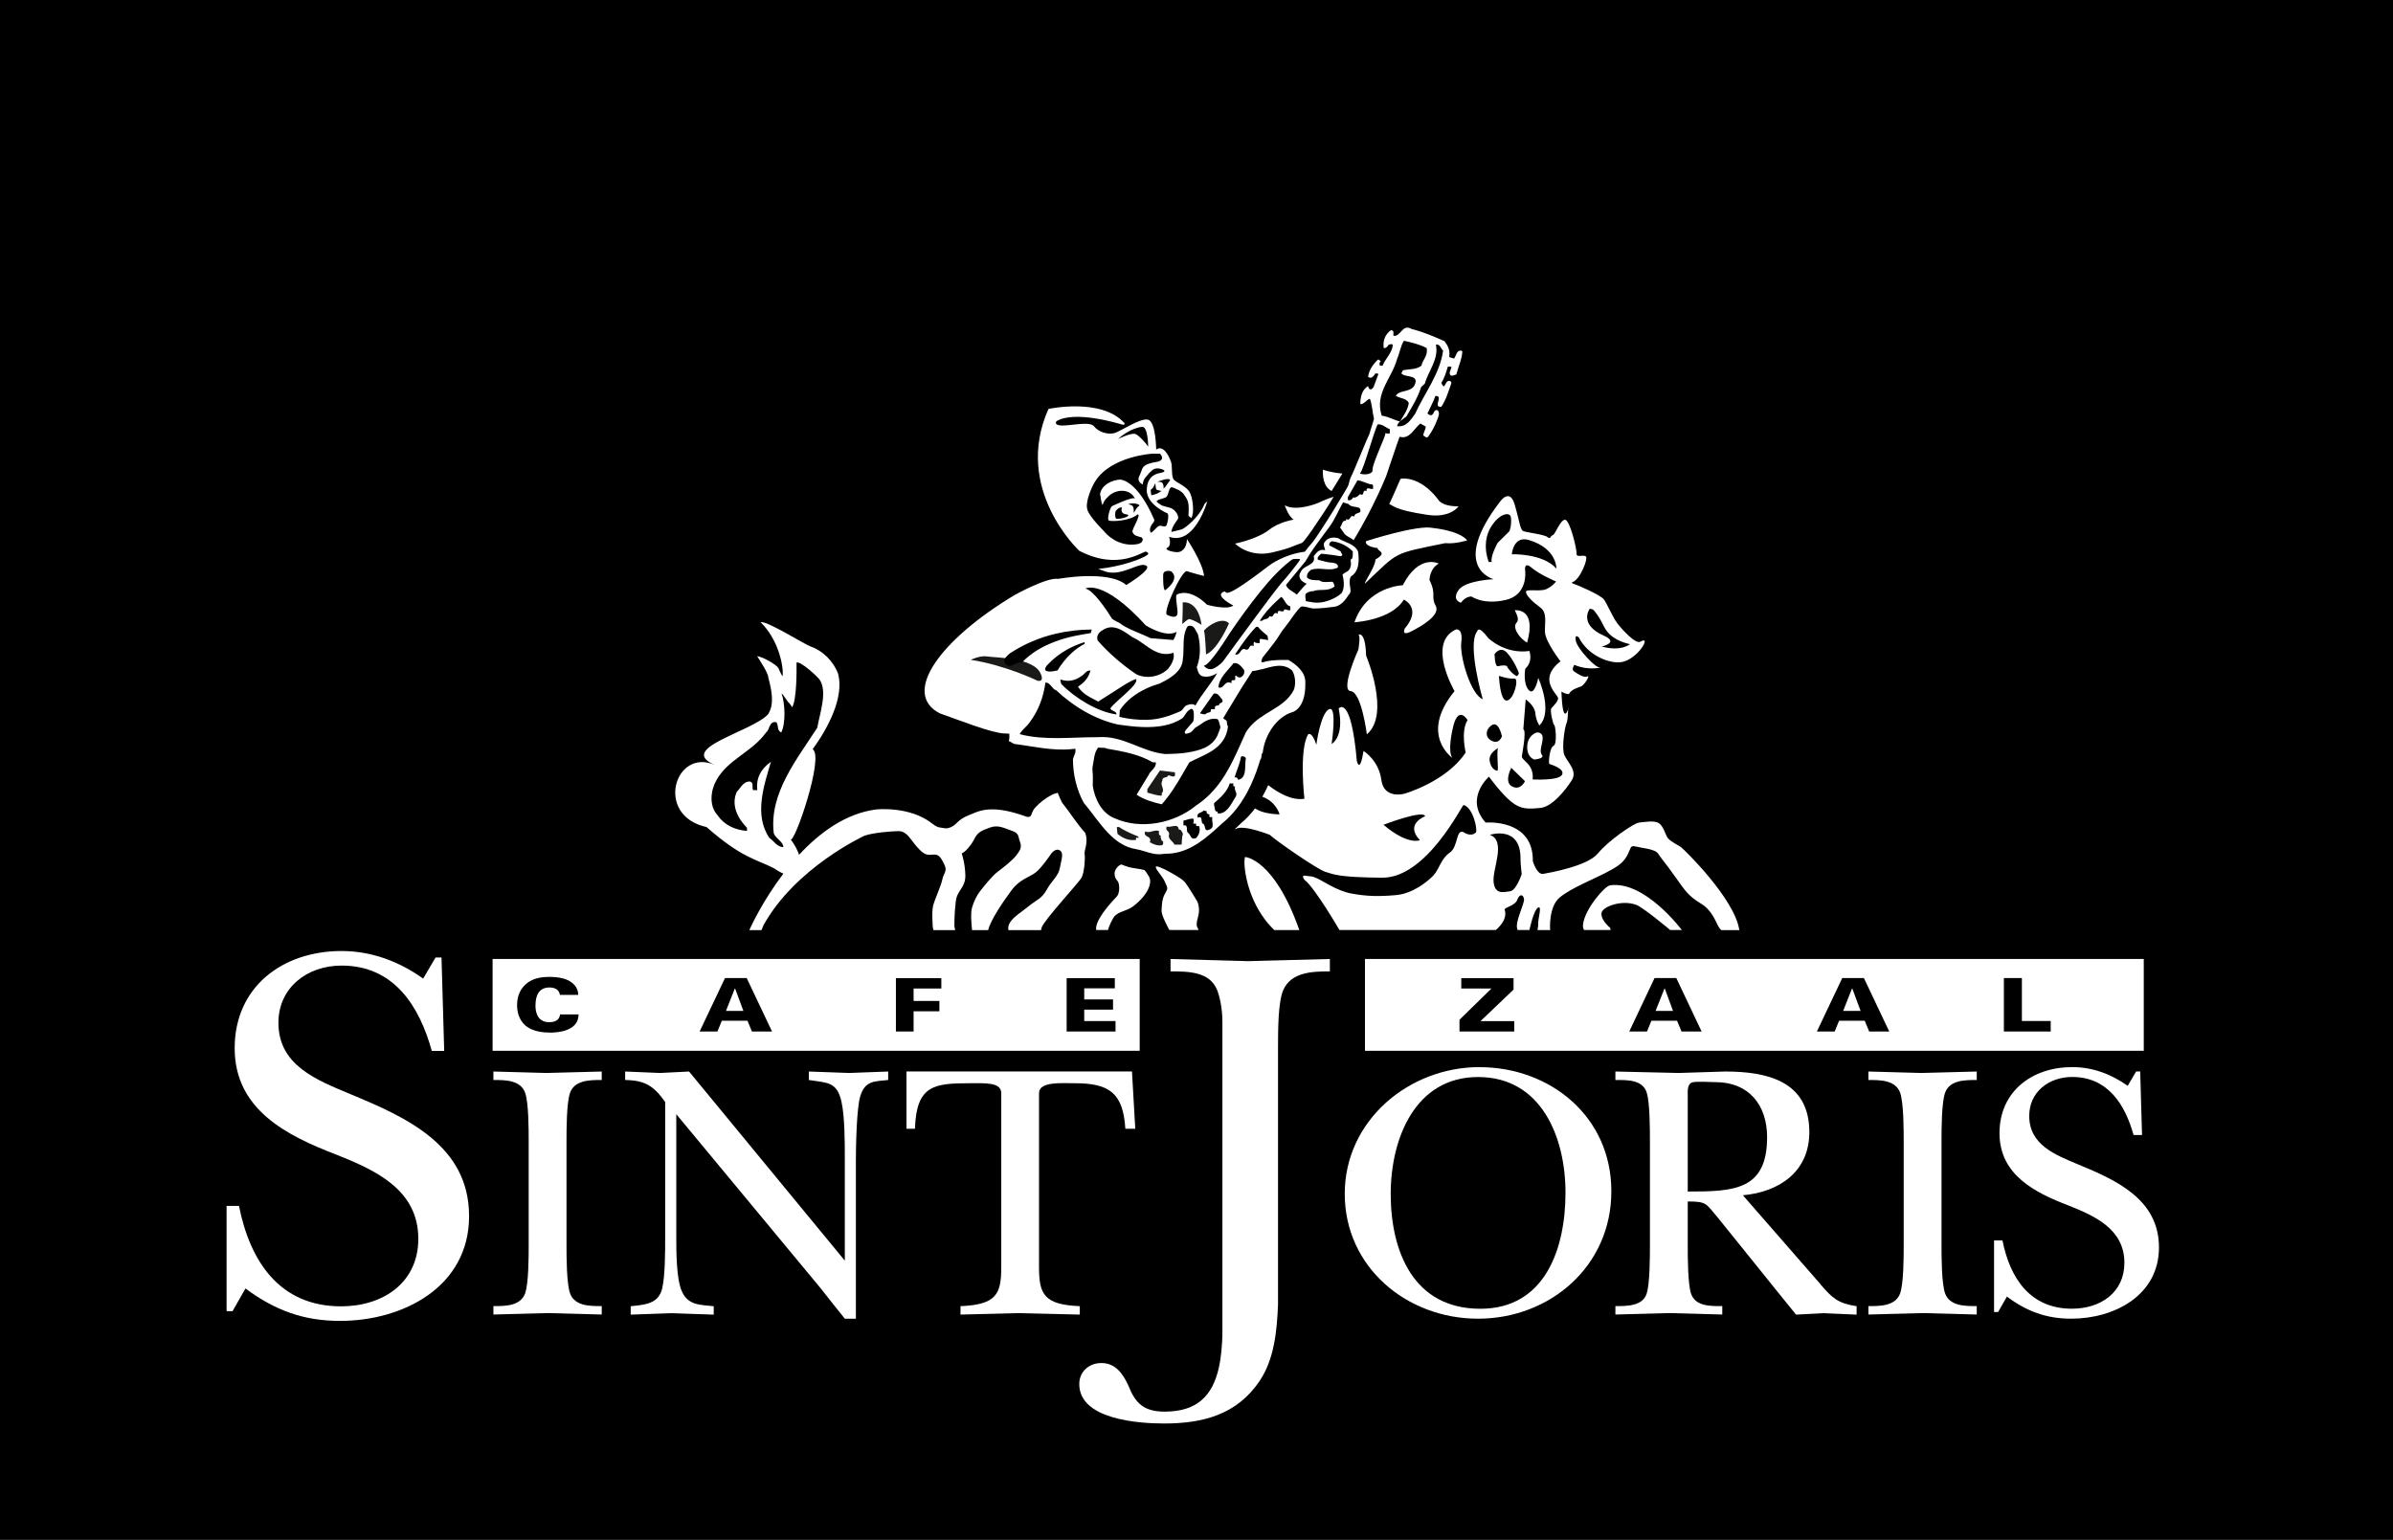 <?xml version="1.0" encoding="UTF-8"?>
<svg id="Laag_2" data-name="Laag 2" xmlns="http://www.w3.org/2000/svg" viewBox="0 0 443.58 285.47">
  <defs>
    <style>
      .cls-1 {
        fill: none;
      }

      .cls-2 {
        fill: #1a1a18;
      }

      .cls-3 {
        fill: #fff;
      }
    </style>
  </defs>
  <g id="Background">
    <rect width="443.58" height="285.47"/>
  </g>
  <g id="Logo">
    <g>
      <path class="cls-1" d="M222.13,151.53s-.03-.03-.05-.05c0,0-.03,0-.07-.02,0,.03.02.06.03.1.03-.01.06-.02.09-.03Z"/>
      <polygon class="cls-1" points="380.13 189.27 374.79 189.27 374.79 181.31 371.44 181.31 371.44 191.22 380.13 191.22 380.13 189.27"/>
      <path class="cls-1" d="M306.12,189.23h4.76l.83,1.99h3.72l-4.69-9.91h-4.02l-4.69,9.91h3.29l.81-1.99ZM308.54,183.25h.05l1.53,4.16h-3.23l1.64-4.16Z"/>
      <path class="cls-1" d="M340.88,189.23h4.76l.82,1.99h3.72l-4.7-9.91h-4.02l-4.7,9.91h3.3l.81-1.99ZM343.3,183.25h.05l1.53,4.16h-3.23l1.65-4.16Z"/>
      <path class="cls-1" d="M210.6,80.51c.74.45,1.82,1.63,2.23,2.29,0,0,0-3.78-1.14-3.67-1.14.11-3.03.93-4.44,2.25,0,0,2.62-1.32,3.35-.87Z"/>
      <polygon class="cls-1" points="200.98 187.18 206.32 187.18 206.32 185.29 200.98 185.29 200.98 183.23 206.65 183.23 206.65 181.34 197.72 181.34 197.72 191.22 206.78 191.22 206.78 189.3 200.98 189.3 200.98 187.18"/>
      <polygon class="cls-1" points="280.69 189.3 274.43 189.3 280.56 183.45 280.56 181.34 270.88 181.34 270.88 183.25 276.48 183.25 270.54 189.04 270.54 191.22 280.69 191.22 280.69 189.3"/>
      <path class="cls-1" d="M134.39,181.31l-4.7,9.91h3.3l.81-1.99h4.76l.82,1.99h3.72l-4.7-9.91h-4.02ZM134.57,187.4l1.65-4.16h.05l1.53,4.16h-3.23Z"/>
      <polygon class="cls-1" points="166.07 191.22 169.35 191.22 169.35 187.46 174.13 187.46 174.13 185.55 169.35 185.55 169.35 183.25 174.49 183.25 174.49 181.34 166.07 181.34 166.07 191.22"/>
      <path class="cls-1" d="M101.83,189.49c-2.55,0-2.57-2.5-2.57-3.1,0-1.81.61-3.34,2.6-3.34.94,0,1.78.37,1.93,1.37h3.39c-.02-.37-.03-1.27-.99-2.12-.94-.82-2.41-1.21-4.33-1.21-1.73,0-3.29.3-4.51,1.46-1.12,1.06-1.5,2.42-1.5,3.78,0,1.03.23,2.61,1.53,3.76,1.32,1.15,3.36,1.32,4.51,1.32,1.55,0,5.34-.26,5.35-3.37h-3.43c-.06.39-.25,1.44-1.99,1.44Z"/>
      <path class="cls-1" d="M327.56,210.82c0-5.99-3.41-10.21-9.53-10.21-.82,0-3.81-.2-4.43.07-.89.41-.75,1.7-.75,2.45v17.77c8.51,0,14.71-.2,14.71-10.07Z"/>
      <path class="cls-1" d="M273.99,199.66c-11.78,0-16.2,11.57-16.2,21.65,0,10.69,4.22,21.31,16.61,21.31s15.79-11.37,15.79-21.52-4.22-21.44-16.2-21.44Z"/>
      <path class="cls-3" d="M280.92,116.56c.43,1.57,2.15,2.58,2.15,2.58,1.86-6.58-2.29-6.01-2.29-6.01,1.43,2.72-.28,1.86.14,3.43Z"/>
      <path class="cls-3" d="M64.93,202.82c-6.21-2.6-13.32-5.3-13.32-13.21,0-6.51,5.31-10.61,11.71-10.61,9.71,0,14.42,7.51,16.72,15.82h2.3l-.5-17.32h-1.1l-2.3,3.91c-4.5-3.2-9.61-5.11-15.12-5.11-10.91,0-19.82,6.61-19.82,18.02s9.71,16.22,18.82,19.72c7.31,2.9,15.22,6.51,15.22,15.62,0,8.11-6.51,12.51-14.32,12.51-11.51,0-16.92-8.51-18.92-18.62h-2.3v19.52h1.1l2.4-4.21c5.41,4.01,10.71,6.01,17.52,6.01,11.71,0,23.93-6.31,23.93-19.42s-11.61-18.32-22.03-22.63Z"/>
      <path class="cls-3" d="M91.46,198.64v1.57c2.18,0,4.97,0,5.86,2.31.68,1.84.68,6.88.68,9.05v19.2c0,2.18,0,7.21-.68,9.05-.89,2.31-3.68,2.31-5.86,2.31v1.56c3.4-.07,6.88-.2,10.28-.27,3.27.07,6.61.2,9.8.27v-1.56c-2.18,0-4.97,0-5.85-2.31-.68-1.84-.68-6.88-.68-9.05v-19.2c0-2.18,0-7.22.68-9.05.89-2.31,3.68-2.31,5.85-2.31v-1.57c-3.4.07-6.81.2-10.28.27-3.27-.07-6.54-.2-9.81-.27Z"/>
      <path class="cls-3" d="M149.93,198.64v1.57c3.4.54,5.24.27,6.06,4.08.61,2.79.61,7.56.61,10.48v18.93l-28.87-35.06c-1.77.07-3.61.2-5.38.27-2.18-.07-4.29-.2-6.47-.27v1.57c3.68.07,5.31,1.09,7.42,4.08v25.12c0,2.66,0,6.94-.54,9.4-.68,2.93-3.2,3.06-5.85,3.34v1.56c2.52-.07,5.04-.2,7.56-.27,2.59.07,5.24.2,7.83.27v-1.56c-2.52-.27-4.77-.14-5.92-2.79-1.02-2.31-1.02-7.42-1.02-9.94v-22.87l26.76,32.27c1.5,1.91,3,3.81,4.49,5.65h2.04v-29.35c0-2.72.14-9.73.82-11.91.89-2.93,2.65-2.72,5.17-3v-1.57c-2.52.07-4.83.2-7.22.27-2.52-.07-4.97-.2-7.49-.27Z"/>
      <path class="cls-3" d="M200.16,242.14c-6.6-.27-7.56-2.18-7.56-7.22v-32.27c0-2.18,4.08-1.84,6.6-1.84,6.4,0,8.99,1.77,9.4,8.44h1.84l-.61-10.62h-41.8v10.62h1.57c.27-8.1,3.54-8.44,10.28-8.44,2.72,0,5.72-.21,5.72,1.84v32.27c0,5.04-.95,6.94-7.56,7.22v1.56c3.68-.07,7.22-.2,10.82-.27,3.75.07,7.56.2,11.3.27v-1.56Z"/>
      <path class="cls-3" d="M274.26,197.82c-13.14,0-24.99,9.94-24.99,23.49s11.44,23.15,24.71,23.15,24.71-9.67,24.71-23.62-11.44-23.01-24.44-23.01ZM274.4,242.62c-12.39,0-16.61-10.62-16.61-21.31,0-10.08,4.43-21.65,16.2-21.65s16.2,11.23,16.2,21.44-3.68,21.52-15.79,21.52Z"/>
      <path class="cls-3" d="M337.5,238.12l-14.43-16.54c6.74-.61,12.32-4.36,12.32-11.71,0-9.46-7.83-11.23-15.59-11.23-2.86.07-5.78.2-8.65.27-3.88-.07-7.83-.2-11.71-.27v1.57c2.18,0,5.04-.07,5.79,2.31.61,1.84.61,6.88.61,9.05v19.2c0,2.18,0,7.21-.61,9.05-.75,2.31-3.61,2.31-5.79,2.31v1.56c3.41-.07,6.81-.2,10.21-.27,3.27.07,6.47.2,9.6.27v-1.56c-2.18,0-4.97.07-5.79-2.31-.61-1.84-.61-6.88-.61-9.05v-8.04c3.61,0,3.34.41,5.58,3l11.3,14.03,3.2,3.95c1.7-.07,3.4-.2,5.1-.27,2.04.07,4.08.2,6.12.27v-1.56c-3.47-.54-4.49-1.5-6.67-4.02ZM312.85,220.9v-17.77c0-.75-.14-2.04.75-2.45.61-.27,3.61-.07,4.43-.07,6.12,0,9.53,4.22,9.53,10.21,0,9.87-6.2,10.07-14.71,10.07Z"/>
      <path class="cls-3" d="M346.34,198.64v1.57c2.18,0,4.97,0,5.86,2.31.68,1.84.68,6.88.68,9.05v19.2c0,2.18,0,7.21-.68,9.05-.89,2.31-3.68,2.31-5.86,2.31v1.56c3.4-.07,6.88-.2,10.28-.27,3.27.07,6.6.2,9.8.27v-1.56c-2.18,0-4.97,0-5.85-2.31-.68-1.84-.68-6.88-.68-9.05v-19.2c0-2.18,0-7.22.68-9.05.89-2.31,3.68-2.31,5.85-2.31v-1.57c-3.4.07-6.81.2-10.28.27-3.27-.07-6.54-.2-9.8-.27Z"/>
      <path class="cls-3" d="M385.21,215.86c-4.22-1.77-9.06-3.61-9.06-8.99,0-4.43,3.61-7.22,7.97-7.22,6.6,0,9.8,5.11,11.37,10.76h1.57l-.34-11.78h-.75l-1.57,2.66c-3.06-2.18-6.53-3.47-10.28-3.47-7.42,0-13.48,4.49-13.48,12.25s6.6,11.03,12.8,13.41c4.97,1.97,10.35,4.43,10.35,10.62,0,5.52-4.43,8.51-9.73,8.51-7.83,0-11.51-5.79-12.87-12.66h-1.56v13.28h.75l1.63-2.86c3.68,2.72,7.29,4.09,11.92,4.09,7.96,0,16.27-4.29,16.27-13.21s-7.9-12.46-14.98-15.39Z"/>
      <path class="cls-3" d="M216.98,177.78v2.3c3.2,0,7.21,0,8.61,3.4.5,1.2,1,3.5,1,5.91v57.38c0,2.7-.3,5.11-.6,6.51-1.2,5.71-4.31,8.41-10.11,8.41-3.8,0-5.41-1.5-6.71-4.81-1-2.2-2.4-4.2-5.01-4.2-2.3,0-4.1,1.6-4.1,3.9,0,6.61,11.11,7.31,15.72,7.31,7.11,0,13.51-1.6,17.72-7.91,2.7-4,3.2-9.21,3.4-14.12v-47.27c0-3.71,0-8.91,1-11.11,1.5-3.3,5.41-3.4,8.61-3.4v-2.3c-5.1.1-10.11.3-15.12.4-4.81-.1-9.61-.3-14.41-.4Z"/>
      <polygon class="cls-3" points="136.21 183.25 134.57 187.4 137.8 187.4 136.26 183.25 136.21 183.25"/>
      <path class="cls-3" d="M211.26,177.78h-119.95v17.02h119.95v-17.02ZM101.89,191.42c-1.15,0-3.2-.17-4.51-1.32-1.3-1.15-1.53-2.73-1.53-3.76,0-1.36.38-2.72,1.5-3.78,1.22-1.16,2.79-1.46,4.51-1.46,1.93,0,3.4.38,4.33,1.21.96.85.97,1.74.99,2.12h-3.39c-.15-1-.99-1.37-1.93-1.37-1.99,0-2.6,1.52-2.6,3.34,0,.6.02,3.1,2.57,3.1,1.75,0,1.93-1.06,1.99-1.44h3.43c-.02,3.1-3.81,3.37-5.35,3.37ZM139.38,191.22l-.82-1.99h-4.76l-.81,1.99h-3.3l4.7-9.91h4.02l4.7,9.91h-3.72ZM174.49,183.25h-5.14v2.31h4.78v1.91h-4.78v3.76h-3.28v-9.89h8.42v1.91ZM206.78,191.22h-9.06v-9.89h8.93v1.89h-5.67v2.06h5.34v1.89h-5.34v2.12h5.8v1.92Z"/>
      <path class="cls-3" d="M253.02,194.8h144.36v-17.02h-144.36v17.02ZM371.44,181.31h3.35v7.96h5.34v1.95h-8.68v-9.91ZM341.48,181.31h4.02l4.7,9.91h-3.72l-.82-1.99h-4.76l-.81,1.99h-3.3l4.7-9.91ZM306.71,181.31h4.02l4.69,9.91h-3.72l-.83-1.99h-4.76l-.81,1.99h-3.29l4.69-9.91ZM270.54,189.04l5.93-5.79h-5.6v-1.91h9.69v2.11l-6.13,5.85h6.26v1.92h-10.15v-2.18Z"/>
      <polygon class="cls-3" points="343.35 183.25 343.3 183.25 341.66 187.4 344.89 187.4 343.35 183.25"/>
      <polygon class="cls-3" points="308.59 183.25 308.54 183.25 306.89 187.4 310.12 187.4 308.59 183.25"/>
      <path class="cls-3" d="M266.7,104.48s-3.62-1.91-6.67,4.01c0,0-6.67.19-8.96,6.87,0,0,6.87-.38,9.15-4.2,0,0,3.43,1.53.19,5.34,0,0-.76,1.52,1.14.57,1.91-.95,5.53-3.05,4.58-4.77-.96-1.72.19-2.1-1.15-4.77,0,0,0-2.1,1.71-3.05Z"/>
      <path class="cls-3" d="M284.82,135.8s-1.58.44-1.72,2.43c-.14,2.14,1.29,2.57,1.29,2.57,0,0,2-.14,1.43-.86-.57-.71.14-2,.14-3.15s-1.14-1-1.14-1Z"/>
      <path class="cls-3" d="M250.37,128.12c2,.14,3,8.01,3,8.01,4.44-3.72-.14-14.59-.14-14.59-.14-4.72-1.43-3.86-1.43-3.86.45.1,0,2.72,0,2.72,0,0-3.43,7.58-1.43,7.72Z"/>
      <path class="cls-3" d="M252.99,108.21c6.37-6.04,5.03-5.5,14.9-7.52,1.91.19,4.08-.52,4.08-.52-1.54-1.86-6.35-2.29-6.35-2.29-2.81-.67-12.42,2.45-12.42,2.45-.23,1.05,2.17,1.27,2.17,1.27-.13.6,1.99.75-.41,2.12,0,1.27-1.99,4.05-1.97,4.49Z"/>
      <path class="cls-3" d="M237.26,150.98c-2.35-.08-3.77-.54-4.62-1.12-.77,1.03-1.65,1.98-2.66,2.81-.36.35-.73.69-1.09,1.03.1,0,.15-.01.15-.01,1.31-.93,6.35,1.08,6.35,1.08.83.86,8.82,6.44,10.34,6.87,1.51.43,2.2,1,10.47,1.07,8.27.07,14.83-13.55,15.1-13.48,1.8.47,2.63,4.72,2.28,5.08-.94.97-2.35-.07-2.35-.07-1.38-.5-.91,2.75-2.5,3.83-1.59,1.07-1.93,3-2.96,4.15-1.04,1.14-3.85,3.45-7.03,3.72-3.38.29-5.44.21-8.2-.29-2.76-.5-5.31-2.36-6.48-2.86-1.17-.5-.84-.22-1.95-.44-1.1-.21-.29.77-.29.77,1.86,1.36,6.47,9.29,6.47,9.29h28.97s2.31-1.76,1.66-3.76c-.14-.43,1.93-.72,2.34-1.86.41-1.14,1.1-1,1.24-.14.14.86-1.75,4.32-1.24,5.58l.03.18h2.21s.78-3.73,1.61-4.16c.83-.43-.12,2.26.02,3.26,0,0-.08.69-.13.9h2.38l-.05-.18s-.28-4.15,1.79-5.86c2.07-1.72,6.34-3.43,8.27-4.44,1.93-1,3.3-1.72,4.13-3.15.83-1.43.55-2.15,1.65-1.86,1.1.29,3.62.45,4.17,1.31.55.86,1.24,1.57,3.17,4.29,1.93,2.72,2.48,3.58,4.82,5.01,2.34,1.43,2.86,3.98,3.54,4.7l.23.2h3.31c-.85-5.85-10.29-15-10.78-15.36-.48-.36-2-1.07-2.48-1.72-.48-.64-.69-1.93-1.52-2.65-.83-.72-2.82-.29-3.79-.21-.96.07-5.72,3.36-7.65,5.72-1.93,2.36-8.96,3.58-10.13,3.79-1.17.21-1.93-2.36-1.93-2.36.14-7.94-8.75-7.15-8.75-7.15-4-4.5.62-8.51.62-8.51,0,0,2.34,3.22,4.13,4.65,1.79,1.43,3.1,1.36,5.37,1.15,2.28-.21,4.76-3.43,5.86-5.15,1.1-1.72-.83-3.36-1.38-4.65-.55-1.29.07-5.22.41-5.94.34-.71.27-3.72.34-4.93.07-1.22,1.65-1.57,2.34-1.86.69-.29,1.79-2.22,1.17-1.86-.62.36-1.93-.57-2.48-.93-.55-.36.07-1.21.07-1.21,2.76,1.22,5.58.35,4.75.49-.83.14-4.2-3.5-4.48-4.94-.28-1.43.55-.64.55-.64,1.72,3.43,5.79,4.93,7.92,4.58,3.04-.51,5.65-5.08,3.52-3.79-.9.54-3.38-2.22-4.27-3.36-.9-1.15-1.93-3.72-2.55-4.51-.62-.79-4.89-2.65-5.58-2.86-.69-.21,0-.43,0-.43l-.21.14c1.43-.49,2.96-4.43,2.48-4.79-.48-.36-1.79.29-1.72-.5.07-.79-1.24-6.29-2.14-6.29s-1.79,2.72-2.28,2.86c-.48.14-.41.86-.96.36-.55-.5-4-.86-4.55-1.14-.55-.29-.69-2.07-1.58-5.01-.89-2.93-2.62-.5-2.62-.5-9.52,12.35-1.24,14.45-1.24,14.45,0,0-5.31.21-6.55,2.07-1.24,1.86.48,2.29.48,2.29.96-1.29,2-1.14,2-1.14,0,0,2.07,1.57,6.27.64,4.2-.93,3.65-5.36,3.65-5.36,0,0-.34-1.93,1.17-.64,1.51,1.29,4.55,2.57,4.55,2.57,0,0-.69.93-1.86,1.43-1.17.5-3.72-.14-3.72.5s1.24,1.86,2.62,2.86c1.38,1,.83,2.79.9,4.58.07,1.79,2.89,5.44,2.89,5.44,0,0-1.93,1.29-2.07,3.07-.14,1.79,1.38,3.08,1.59,3.65.21.57-.97,1.65-1.24,2-.28.36.35,3.08.55,3.08s.62,3.51-.14,3.86c-.76.36-.96,3.29-.76,3.36.21.07,2.96.86,2.34,2-.62,1.14-5.44.86-5.44.86.3-3.08-2.33-3.48-1.97-4.48-.03.04.89-4.61.24-4.82l.44-5.54s1.64,1.1,1.78,2.54c.14,1.43.76,2.29.76,2.29,2.62-2.57-.21-8.8-.21-8.8,0,0-.69,3.5-1.79,2.22-1.1-1.29-.62-3.93-.62-3.93,1.51-1.36.76-3.29.76-3.29-4.62.64-7.65-2.43-7.65-2.43-1.86-2.5-2.02-1.22-2.02-1.22-1.93,2.43,1.03,12.59,1.03,12.59-2.2-.82-4.32-7.94-3.98-10.58.34-2.64-.97-2.36-.97-2.36-5.51,2.5-.28,11.44-.28,11.44-6.61,8.08-.41,12.37-.41,12.37-.9-1.22,0-5.08,0-5.08.96-5.08,2.82-1.93,2.82-1.93-1.31,2.14-.34,6.01-.34,6.01-3.58,5.44-11.37,7.65-11.37,7.65,0,0-3.79,1.07-4.27-2.57-.48-3.65-3.3-5.36-3.3-5.36-.69,4.36-1.24,1.86-1.24,1.86-1.1-12.52-3.37-9.73-3.37-9.73,1.1,5.36-1.31,6.58-1.31,6.58,0,0,1.1-7.22-.49-6.44-1.58.79-2.34,6.58-2.34,6.58-.83-2.57-1.52-1.93-1.52-1.93-1.72,2.86-.69,11.94-.69,11.94-2.25.38-4.75-1-6.71-2.52-.33.74-.69,1.46-1.09,2.15,2.65.95,3.2,3.3,3.2,3.3ZM281.84,159.11c0,.94.23,2.94.23,2.94,0,0-1.02,3.06-2.15,3.18-1.13.12-2.83.71-3.06-1.76-.23-2.48,2.39-7.54-.68-8.71,0,0,5.67-1.84,5.67,4.36ZM297.32,116.13c1.1,2.29,3.58,3,4.82,3.29,0,0-1.65,1.43-5.24.43,0,0,3.31-.72.41-2-4.79-2.12-2.62-5.01-2.62-5.01l.6.15s.92.85,2.02,3.14ZM280,97.78l-.18.67-2.21,2.19s-1.38,2.48-1.1,3.53h-.55s-1.99-4.6,1.65-8.01c.92-.86,2.11-1.14,2.39-.48.27.67,0,2.1,0,2.1ZM288.5,105.41c-2.48-2.86-8.26-2.66-8.26-2.66,0,0,.25-3.51,3.16-2.64,5.24,1.57,5.1,5.29,5.1,5.29ZM277.59,142.86c-.24.08-1.21-.29-1.46-1.79-.24-1.5,1.6-2.41,1.6-2.41-.4.25.1,4.12-.15,4.2ZM282.68,144.81s-.79,1.81-2.38.99c-1.59-.82-.16-3.46-.16-3.46l2.53,2.47ZM279.33,129.87c-1.31.14-1.47-4.58-1.47-4.58,0,0,1.86.64,2.83.5.97-.14-.05,3.94-1.36,4.08ZM279.37,121.04c1.27,1.39,2.05,3.34,2.16,3.71.08.25-.36.6-.36.6-.91-.39-1.75-1.64-1.75-1.64-.02-.64-1.68-.22-1.68-.22-.67.29-.7-2.22-.7-2.22,0,0,1.05-1.63,2.33-.24ZM275.77,135.24s1.64-2.83,2.64,1.23c0,0-.46,1.6-1.91.85-1.46-.76-.73-2.08-.73-2.08ZM264.17,151.32s-3.86,1.43-.96,4.44c0,0-2.21,1-6.76-2.86,0,0,7.44-2.86,7.72-1.57Z"/>
      <path class="cls-3" d="M207.49,153.35c.12.08.25.16.39.25-.13-.1-.24-.2-.39-.25Z"/>
      <path class="cls-3" d="M208.38,78.23s.05.1.07.17c.02.02.04.04.06.06l-.13-.23Z"/>
      <path class="cls-3" d="M245.23,87.06c-.08.97.02,3.2,1.61,3.96.38-.67,1.62-2.56,1.99-3.23-2.59-.26-3.6-.73-3.6-.73Z"/>
      <path class="cls-3" d="M264.57,95.44c4.32.66,5.79-1.57,5.79-1.57-3.29,0-3.79-1.29-3.79-1.29-3.36-4.36-6.65-3.86-6.65-3.86-.34.06.02.02-.32.06-.49,1.17-1.54,3.53-2.08,4.68.87.25.64,1.01,7.05,1.98Z"/>
      <path class="cls-3" d="M250.97,92.27s.07-.02.1-.02c-.04,0-.08,0-.12-.01l.03.03Z"/>
      <path class="cls-3" d="M244.23,93.27s-3.86,1.62-6.08.41c0,0,.64,2,1.65,2.65,0,0-2.72.43-4.51,1.86-1.79,1.43-5.15,2.36-6.36,2.58,0,0,2.57,2.65,6.86,1.65,3.68-.86,3.86-1.21,5.52-1.77.33-.11,1.5-1.86,1.82-2.27,1.54-2.29,2.71-3.96,4.09-6.3-.77.23-2.05.74-3,1.21Z"/>
      <path class="cls-3" d="M230.79,158.86s-.38,1.03.26,4c1.37,6.33,5.18,9.56,5.18,9.56h4.62c-4.67-13.29-10.07-13.55-10.07-13.55Z"/>
      <path class="cls-3" d="M207.9,160.25c-.06.02-.11.03-.16.05-.57.22-.93.82-1.07,1.2-.14.38-.07,1.26.43,1.75.5.49.5,2.33-.07,2.93-4.57,4.77-3.81,6.23-3.81,6.23h2.16s.29-1.07,1-2.26c.72-1.2,2.43-1.2,3.65-2.12,1.22-.92,2.57-2.34,3-3.69.43-1.36,0-1.75-.5-2.56-.11-.18-.25-.34-.42-.49-.52-.12-1.05-.24-1.64-.31-.94-.11-1.78-.37-2.57-.72Z"/>
      <path class="cls-3" d="M221.9,167.05s-1.64-2.71-2.22-3.47c-.57-.75-3.15-2.08-3.5-2.26-.36-.19-1.86-.94-1.93-.63-.07.31.57,1.07,1.07,1.76.5.69.64,1.07.93,1.76.29.69,0,.83-.43,1.7-.43.88-.5,2.2-.5,3.02s1.29,3.21,1.29,3.21l.16.27h5.43c-.07-.1-.3-.58-.3-.58-.07-.38-.21-.44.21-2.01.43-1.57-.21-2.77-.21-2.77Z"/>
      <path class="cls-3" d="M303.26,167.72c1.33.48,6.34,4.69,6.34,4.69h2.16s-6.87-9.21-13.31-8.29c-1,.14-4.72,4.43-5.01,7.29,0,0-.12.59.22,1h4.9l-.1-.42c-.72-.57-1.84-1.87-1.57-2.84.3-1.1,3.7-2.38,6.37-1.42Z"/>
      <g>
        <path class="cls-1" d="M215.6,155.92h-.23c-.01-.06-.03-.12-.05-.17-.09-.27-.24-.5-.16-.85-.49-.05-.28-.56-.35-.88-1-.23-1.6.49-2.55.12-.35,1.17,1.12.74.94,1.75-.01.07-.03.15-.06.24.58.37,1.48.72,2.23.56.37-.14.18-.51.23-.77Z"/>
        <path class="cls-1" d="M218.82,153.79c-.12,0-.26.05-.32-.09-.19-1.13-1.34-.25-2.23-.46-.35.79.63.83.44,1.46-.07.26-.04.47.05.66.23.48.83.79.94,1.22h1.34l.11-1.48v-.07c.33-.51-.11-.93-.34-1.23Z"/>
        <path class="cls-1" d="M228.95,145.79h-.23c-.19-.12-.07-.37-.09-.56h-.67c-.42,1.44-1.67,2.64-2.9,3.66v.44c.19.37.05,1.18.56,1.11.14.07.12.21.12.35,1.17.15,1.96-.85,2.58-1.86.28-.45.52-.9.76-1.26.06-.12.1-.22.11-.32.09-.54-.43-.85-.23-1.56Z"/>
        <path class="cls-1" d="M224.73,151.47c-.19-.05-.44.09-.56-.12,0-.14-.05-.28.09-.35-.3-.09-.72-.19-.56-.65-.21.02-.37-.05-.56-.12-.4.47-1.38.38-1.14,1.22,0,.03.02.06.03.1.03-.01.06-.02.09-.03.57-.19.58.2.62.59.02.22.05.45.2.55.67.19.09,1.65,1.23,1.11.21-.08.35-.18.45-.3.41-.51-.06-1.32.11-2.02Z"/>
        <path class="cls-1" d="M221.95,153.14c-.28.02-.23-.28-.23-.46-.19-.02-.44.09-.56-.09.21-.19.07-.53.12-.79-.37-.07-.69,0-.99.08-.3.09-.59.2-.91.25v.9c.96-.23.46.9.78,1.3,0,0,0,.01.01.02.63.32.46,1.44,1.55,1.02.53-.51.88-1.41.56-2.22h-.32Z"/>
        <path class="cls-1" d="M230.06,140.23c-.09.55-.25,1.08-.42,1.61-.15.46-.32.91-.49,1.37-.11.3-.22.61-.32.92.37-.09.63.12.67.44.31-.06.55-.18.73-.35.65-.6.57-1.79.62-2.84.01-.29.03-.57.08-.82-.21-.3-.42-.37-.88-.32Z"/>
        <g>
          <path class="cls-1" d="M210.6,80.51c.74.45,1.82,1.63,2.23,2.29,0,0,0-3.78-1.14-3.67-1.14.11-3.03.93-4.44,2.25,0,0,2.62-1.32,3.35-.87Z"/>
          <path class="cls-1" d="M224.73,151.47c-.19-.05-.44.09-.56-.12,0-.14-.05-.28.09-.35-.3-.09-.72-.19-.56-.65-.21.02-.37-.05-.56-.12-.4.47-1.38.38-1.14,1.22,0,.03.02.06.03.1.03-.01.06-.02.09-.03.57-.19.58.2.62.59.02.22.05.45.2.55.67.19.09,1.65,1.23,1.11.21-.08.35-.18.45-.3.41-.51-.06-1.32.11-2.02Z"/>
          <path class="cls-1" d="M215.6,155.92h-.23c-.01-.06-.03-.12-.05-.17-.09-.27-.24-.5-.16-.85-.49-.05-.28-.56-.35-.88-1-.23-1.6.49-2.55.12-.35,1.17,1.12.74.94,1.75-.01.07-.03.15-.06.24.58.37,1.48.72,2.23.56.37-.14.18-.51.23-.77Z"/>
          <path class="cls-1" d="M218.49,153.7c-.19-1.13-1.34-.25-2.23-.46-.35.79.63.83.44,1.46-.07.26-.04.47.05.66.23.48.83.79.94,1.22h1.34l.11-1.48v-.07c.33-.51-.11-.93-.34-1.23-.12,0-.26.05-.32-.09Z"/>
          <path class="cls-1" d="M230.06,140.23c-.09.55-.25,1.08-.42,1.61-.15.46-.32.91-.49,1.37-.11.3-.22.61-.32.92.37-.09.63.12.67.44.31-.06.55-.18.73-.35.65-.6.57-1.79.62-2.84.01-.29.03-.57.08-.82-.21-.3-.42-.37-.88-.32Z"/>
          <path class="cls-1" d="M228.95,145.79h-.23c-.19-.12-.07-.37-.09-.56h-.67c-.42,1.44-1.67,2.64-2.9,3.66v.44c.19.37.05,1.18.56,1.11.14.07.12.21.12.35,1.17.15,1.96-.85,2.58-1.86.28-.45.52-.9.76-1.26.06-.12.1-.22.11-.32.09-.54-.43-.85-.23-1.56Z"/>
          <path class="cls-1" d="M221.95,153.14c-.28.02-.23-.28-.23-.46-.19-.02-.44.09-.56-.09.21-.19.07-.53.12-.79-.37-.07-.69,0-.99.08-.3.09-.59.2-.91.25v.9c.96-.23.46.9.78,1.3,0,0,0,.01.01.02.63.32.46,1.44,1.55,1.02.53-.51.88-1.41.56-2.22h-.32Z"/>
          <g>
            <path class="cls-1" d="M210.6,80.51c.74.45,1.82,1.63,2.23,2.29,0,0,0-3.78-1.14-3.67-1.14.11-3.03.93-4.44,2.25,0,0,2.62-1.32,3.35-.87Z"/>
            <path class="cls-1" d="M230.06,140.23c-.09.55-.25,1.08-.42,1.61-.15.46-.32.91-.49,1.37-.11.3-.22.61-.32.92.37-.09.63.12.67.44.31-.06.55-.18.73-.35.65-.6.57-1.79.62-2.84.01-.29.03-.57.08-.82-.21-.3-.42-.37-.88-.32Z"/>
            <path class="cls-1" d="M215.6,155.92h-.23c-.01-.06-.03-.12-.05-.17-.09-.27-.24-.5-.16-.85-.49-.05-.28-.56-.35-.88-1-.23-1.6.49-2.55.12-.35,1.17,1.12.74.94,1.75-.01.07-.03.15-.06.24.58.37,1.48.72,2.23.56.37-.14.18-.51.23-.77Z"/>
            <path class="cls-1" d="M224.73,151.47c-.19-.05-.44.09-.56-.12,0-.14-.05-.28.09-.35-.3-.09-.72-.19-.56-.65-.21.02-.37-.05-.56-.12-.4.47-1.38.38-1.14,1.22,0,.03.02.06.03.1.03-.01.06-.02.09-.03.57-.19.58.2.62.59.02.22.05.45.2.55.67.19.09,1.65,1.23,1.11.21-.08.35-.18.45-.3.41-.51-.06-1.32.11-2.02Z"/>
            <path class="cls-1" d="M228.95,145.79h-.23c-.19-.12-.07-.37-.09-.56h-.67c-.42,1.44-1.67,2.64-2.9,3.66v.44c.19.37.05,1.18.56,1.11.14.07.12.21.12.35,1.17.15,1.96-.85,2.58-1.86.28-.45.52-.9.76-1.26.06-.12.1-.22.11-.32.09-.54-.43-.85-.23-1.56Z"/>
            <path class="cls-1" d="M218.49,153.7c-.19-1.13-1.34-.25-2.23-.46-.35.79.63.83.44,1.46-.07.26-.04.47.05.66.23.48.83.79.94,1.22h1.34l.11-1.48v-.07c.33-.51-.11-.93-.34-1.23-.12,0-.26.05-.32-.09Z"/>
            <path class="cls-1" d="M221.95,153.14c-.28.02-.23-.28-.23-.46-.19-.02-.44.09-.56-.09.21-.19.07-.53.12-.79-.37-.07-.69,0-.99.08-.3.09-.59.2-.91.25v.9c.96-.23.46.9.78,1.3,0,0,0,.01.01.02.63.32.46,1.44,1.55,1.02.53-.51.88-1.41.56-2.22h-.32Z"/>
          </g>
        </g>
      </g>
    </g>
    <g>
      <path class="cls-1" d="M210.6,80.51c.74.45,1.82,1.63,2.23,2.29,0,0,0-3.78-1.14-3.67-1.14.11-3.03.93-4.44,2.25,0,0,2.62-1.32,3.35-.87Z"/>
      <path class="cls-1" d="M221.95,153.14c-.28.02-.23-.28-.23-.46-.19-.02-.44.09-.56-.09.21-.19.07-.53.12-.79-.37-.07-.69,0-.99.08-.3.09-.59.2-.91.25v.9c.96-.23.46.9.78,1.3,0,0,0,.01.01.02.63.32.46,1.44,1.55,1.02.53-.51.88-1.41.56-2.22h-.32Z"/>
      <path class="cls-1" d="M218.49,153.7c-.19-1.13-1.34-.25-2.23-.46-.35.79.63.83.44,1.46-.07.26-.04.47.05.66.23.48.83.79.94,1.22h1.34l.11-1.48v-.07c.33-.51-.11-.93-.34-1.23-.12,0-.26.05-.32-.09Z"/>
      <path class="cls-1" d="M215.6,155.92h-.23c-.01-.06-.03-.12-.05-.17-.09-.27-.24-.5-.16-.85-.49-.05-.28-.56-.35-.88-1-.23-1.6.49-2.55.12-.35,1.17,1.12.74.94,1.75-.01.07-.03.15-.06.24.58.37,1.48.72,2.23.56.37-.14.18-.51.23-.77Z"/>
      <path class="cls-1" d="M230.06,140.23c-.09.55-.25,1.08-.42,1.61-.15.46-.32.91-.49,1.37-.11.3-.22.61-.32.92.37-.09.63.12.67.44.31-.06.55-.18.73-.35.65-.6.57-1.79.62-2.84.01-.29.03-.57.08-.82-.21-.3-.42-.37-.88-.32Z"/>
      <path class="cls-1" d="M224.73,151.47c-.19-.05-.44.09-.56-.12,0-.14-.05-.28.09-.35-.3-.09-.72-.19-.56-.65-.21.02-.37-.05-.56-.12-.4.47-1.38.38-1.14,1.22,0,.03.02.06.03.1.03-.01.06-.02.09-.03.57-.19.58.2.62.59.02.22.05.45.2.55.67.19.09,1.65,1.23,1.11.21-.08.35-.18.45-.3.41-.51-.06-1.32.11-2.02Z"/>
      <path class="cls-1" d="M228.95,145.79h-.23c-.19-.12-.07-.37-.09-.56h-.67c-.42,1.44-1.67,2.64-2.9,3.66v.44c.19.37.05,1.18.56,1.11.14.07.12.21.12.35,1.17.15,1.96-.85,2.58-1.86.28-.45.52-.9.76-1.26.06-.12.1-.22.11-.32.09-.54-.43-.85-.23-1.56Z"/>
    </g>
    <g>
      <path class="cls-1" d="M210.6,80.51c.74.45,1.82,1.63,2.23,2.29,0,0,0-3.78-1.14-3.67-1.14.11-3.03.93-4.44,2.25,0,0,2.62-1.32,3.35-.87Z"/>
      <path class="cls-1" d="M206.14,114.71c.1.16,1.43.82,1.43.82,1.44,1.14,3.8,1.85,5.68,2.78,1.27.12,3.11.23,4.24.35.3-.43.47-.96.61-1.52-2.06,1.19-5.75-1.22-5.75-1.22-7.94-8.73-11.16-6.79-11.16-6.79,1.46.27,3.87,3.86,4.95,5.59Z"/>
      <path class="cls-1" d="M198.64,121.07c.74-.69,1.55-1.28,2.41-1.7v-.33c-1.14.36-2.24.82-3.29,1.41-1.33.75-2.58,1.69-3.71,2.93-.19.3-.56.72-.12,1,.7.28,1.44.02,2.11-.09.67-1.13,1.57-2.26,2.6-3.21Z"/>
      <path class="cls-1" d="M221.95,153.14c-.28.02-.23-.28-.23-.46-.19-.02-.44.09-.56-.09.21-.19.07-.53.12-.79-.37-.07-.69,0-.99.08-.3.09-.59.2-.91.25v.9c.96-.23.46.9.78,1.3,0,0,0,.01.01.02.63.32.46,1.44,1.55,1.02.53-.51.88-1.41.56-2.22h-.32Z"/>
      <path class="cls-1" d="M230.06,140.23c-.09.55-.25,1.08-.42,1.61-.15.46-.32.91-.49,1.37-.11.3-.22.61-.32.92.37-.09.63.12.67.44.31-.06.55-.18.73-.35.65-.6.57-1.79.62-2.84.01-.29.03-.57.08-.82-.21-.3-.42-.37-.88-.32Z"/>
      <path class="cls-1" d="M228.95,145.79h-.23c-.19-.12-.07-.37-.09-.56h-.67c-.42,1.44-1.67,2.64-2.9,3.66v.44c.19.37.05,1.18.56,1.11.14.07.12.21.12.35,1.17.15,1.96-.85,2.58-1.86.28-.45.52-.9.76-1.26.06-.12.1-.22.11-.32.09-.54-.43-.85-.23-1.56Z"/>
      <path class="cls-1" d="M224.73,151.47c-.19-.05-.44.09-.56-.12,0-.14-.05-.28.09-.35-.3-.09-.72-.19-.56-.65-.21.02-.37-.05-.56-.12-.4.47-1.38.38-1.14,1.22,0,.03.02.06.03.1.03-.01.06-.02.09-.03.57-.19.58.2.62.59.02.22.05.45.2.55.67.19.09,1.65,1.23,1.11.21-.08.35-.18.45-.3.41-.51-.06-1.32.11-2.02Z"/>
    </g>
    <g>
      <path class="cls-1" d="M206.14,114.71c.1.16,1.43.82,1.43.82,1.44,1.14,3.8,1.85,5.68,2.78,1.27.12,3.11.23,4.24.35.3-.43.47-.96.61-1.52-2.06,1.19-5.75-1.22-5.75-1.22-7.94-8.73-11.16-6.79-11.16-6.79,1.46.27,3.87,3.86,4.95,5.59Z"/>
      <path class="cls-1" d="M221.95,153.14c-.28.02-.23-.28-.23-.46-.19-.02-.44.09-.56-.09.21-.19.07-.53.12-.79-.37-.07-.69,0-.99.08-.3.09-.59.2-.91.25v.9c.96-.23.46.9.78,1.3,0,0,0,.01.01.02.63.32.46,1.44,1.55,1.02.53-.51.88-1.41.56-2.22h-.32Z"/>
      <path class="cls-1" d="M213.87,96.75c-.45.48-.97,1.33-.59,1.94.13.24.88-.69,1.04-.81.27-.23.38-.41.73-.43l.23.03c.57.17.92.15,1.02-.32.17-.57.35-1.38.16-1.97,0,0-4.05-1.65-3.9-4.47.15-2.82,2.14-2.96,2.74-3.11.6-.15.62-.29.46-.44-.16-.15-1.03-.49-1.71-.28-.68.21-1.76,1.66-1.76,1.66,0,0-.19.17-.37.69-.17.53-.03.59-.03.59,0,0-1.3-.48-.7-1.62.6-1.14.31-1.76,1.71-2.24,1.4-.47,1.75-.22,2.3-.68.54-.46-.17-1.18-.17-1.18l-1.39-.02s-7.74.42-10.68,5.2c-.59.96-1.91,3.84-1.38,5.27.53,1.43,2.97,3.81,2.97,3.81,0,0,1.74,2.41,4.86,2.58.77.04,1.73-.09,1.88-.25l.12-.06c.25-.09.3-.32.4-.52.02-.14-.01-.31-.12-.43-.06-.08-.25-.13-.39-.15l-.43-.15c-.52-.13-.68-.28-.94-.73-.26-.54,1.64-3.1.97-3.34-1.4,1.24-4.76,1.4-5.35,1.17-.44-.19.22-2.41.55-2.66,0,0,4.03-1.96,4.29-1.37-.91-2-3.66-1.84-5.05-.34-.51.44-.77.84-.98,1.53-.3-.66-.29-1.38-.46-2.07.32-1.72,2.14-2.58,3.73-2.69,0,0,3.08-.06,6.31,7.43.04.08,0,.32-.08.42Z"/>
      <path class="cls-1" d="M215.61,106.67s-.07,2.83.39,2.74c0,0,2.9-2.09,1.07-3.51,0,0-1.51-.41-1.46.77Z"/>
      <path class="cls-1" d="M224.73,151.47c-.19-.05-.44.09-.56-.12,0-.14-.05-.28.09-.35-.3-.09-.72-.19-.56-.65-.21.02-.37-.05-.56-.12-.4.47-1.38.38-1.14,1.22,0,.03.02.06.03.1.03-.01.06-.02.09-.03.57-.19.58.2.62.59.02.22.05.45.2.55.67.19.09,1.65,1.23,1.11.21-.08.35-.18.45-.3.41-.51-.06-1.32.11-2.02Z"/>
      <path class="cls-1" d="M210.6,80.51c.74.45,1.82,1.63,2.23,2.29,0,0,0-3.78-1.14-3.67-1.14.11-3.03.93-4.44,2.25,0,0,2.62-1.32,3.35-.87Z"/>
      <path class="cls-1" d="M198.64,121.07c.74-.69,1.55-1.28,2.41-1.7v-.33c-1.14.36-2.24.82-3.29,1.41-1.33.75-2.58,1.69-3.71,2.93-.19.3-.56.72-.12,1,.7.28,1.44.02,2.11-.09.67-1.13,1.57-2.26,2.6-3.21Z"/>
      <path class="cls-1" d="M214.81,126.76c-.8.24-1.62.54-2.4.92-1.89.89-3.65,2.19-4.83,3.98l-.09,1.23c1.66.4,3.4.59,5.13.55,2.29-.05,4.17-.72,6.19-1.59.48-.21.59-.79,1.04-1.04.34-.19,1.25-.47,1.75-.03,1.11-2.09,3.13-4.29,4.01-6-.79.51-1.79.86-2.78.56-.48-.19-.67-.58-.8-.99-.07-.23-.13-.46-.2-.68.13-.3.23-.63.32-.97.24-.94.31-2,.24-3.02-.05-.75-.17-1.48-.35-2.13-.46-.65-.67-1.9-1.88-1.46-.76,1.14-.76,2.64-.78,4.08-.01.67-.02,1.33-.12,1.93-.02,2.46-2.67,3.82-4.45,4.68Z"/>
      <path class="cls-1" d="M228.95,145.79h-.23c-.19-.12-.07-.37-.09-.56h-.67c-.42,1.44-1.67,2.64-2.9,3.66v.44c.19.37.05,1.18.56,1.11.14.07.12.21.12.35,1.17.15,1.96-.85,2.58-1.86.28-.45.52-.9.76-1.26.06-.12.1-.22.11-.32.09-.54-.43-.85-.23-1.56Z"/>
      <path class="cls-1" d="M230.06,140.23c-.09.55-.25,1.08-.42,1.61-.15.46-.32.91-.49,1.37-.11.3-.22.61-.32.92.37-.09.63.12.67.44.31-.06.55-.18.73-.35.65-.6.57-1.79.62-2.84.01-.29.03-.57.08-.82-.21-.3-.42-.37-.88-.32Z"/>
      <path class="cls-1" d="M210.63,124.99c1.86.93,4.35.5,5.86-.96.71-.85,1.29-1.91,1.05-3.02-2.28.75-3.9-.47-5.53-1.62-.68-.48-1.36-.95-2.09-1.27-.69-.48-1.44-1.04-2.22-1.41-.96-.46-1.98-.64-3.05-.05-.73.43-1.49.96-1.17,2.06,2.05,2.37,4.61,4.55,7.16,6.26Z"/>
    </g>
    <g>
      <path class="cls-3" d="M151.35,138.88s-.06.06-.09.12c.03-.04.06-.08.09-.12Z"/>
      <path class="cls-3" d="M201.22,154.63c-.02-.08-.03-.15-.05-.22-1.59-1.74-2.92-3.91-4.3-5.63-.3-.59-.57-1.19-.8-1.81-.29.09-.68.16-1.21.44-1.08.57-2.16,1.43-2.9,2.22-.74.79-.68,1.5-1.01,1.72-.34.21-.61.07-1.01-.07-6.47-2.28-8.58-.86-10.4-.14-1.82.72-2.16,1.57-2.9,2-.74.43-1.22.5-1.76.36-.54-.14-.95.07-2.03-.79-4.24-3.37-10.47-2.65-10.47-2.65-5.66.74-10.5,4.34-14.26,8.4-.3-.88-.81-1.87-1.57-2.88.64,1.01,6.3-15.3,4.09-16.69-.03.04-.06.08-.09.12.03-.06.06-.09.09-.12,2.72-3.74,5.9-9.55,4.71-14.02-.88-2.29-2.82-4.24-5.06-5.01-.94-.28-8.49-5.02-9.28-4.49,3.19,3.09,4.28,8.03,4.06,9.96-.18-.05-.67-1.25-.78-1.46-.35-.69-3.09-2.2-3.94-2.22.35.56,2.07,3.1,2.07,3.96.61,2.32,1.19,4.96-.08,6.84-3.13,3.27-16.92,6.29-9.87,9.34-7.4-3.2-11.19,9.41-1.5,11.53,6.48,5.7,9.16,5.95,12.47,7.62.65.46,1.24.79,1.77,1.01-3.89,5.12-6.06,9.93-6.06,9.93l-.25.55h2.25l.37-.91c5.94-10.73,18.71-16.59,18.71-16.59,1.55-.57,5.2-.86,6.35-.86s1.82.93,2.43,1.71c.61.79,1.22,1.64,2.09,2.29.88.64,1.55.29,2.3.36.74.07,1.15.79,1.69,1.93.54,1.14-.2,1.57-.41,2.65-.2,1.07-1.35,3.58-1.69,4.79-.34,1.21-.07,4.15-.07,4.15l.11.48h4.02l-.14-.7c0-.72,0-2.65.27-4.72.27-2.07,1.82-2.43,1.76-4.79-.07-2.36-.68-4.01-.68-4.01.61-.21,1.76-1.5,2.37-2.72.61-1.22,1.28-1.5,2.84-2.07,1.55-.57,2.57.07,4.05.57,1.49.5,1.15,1.07,1.55,2.07.4,1,0,1.64-.74,2.58-.74.93-2.5,2.29-3.44,3-.95.71-2.5,2.65-3.17,3.5-.68.86-1.22,2-1.55,3.15-.34,1.14,0,3.93,0,3.93v.2s3,0,3,0c.45-1.91,2.88-5.42,4.36-7.42,1.49-2,3.24-2.36,4.39-3.22,1.15-.86,2.91-3.5,2.91-3.5,0,0,.81-1.14,1.62-.64.81.5.27,1.79,0,3.29-.27,1.5-1.49,2.29-2.43,4.01-.95,1.71-1.89,1.86-3.38,3.08-1.49,1.22-2.36,1.64-3.17,2.64-.81,1-.54,1.72-.54,1.72v.05s6.04,0,6.04,0l.11-.48c.47-1.43,6.96-8.37,7.43-9.3.47-.93.68-3.58.54-4.29-.14-.71.68-2,.2-3.72ZM142.64,155.37c-2.96-4.31-.98-9.85.26-14.14-1.93,1.34-2.77,3.11-2.53,5.24h-.77c-.29-.49.19-1.23-.5-1.58-1.32-.12-1.82,1.23-2.53,1.9-1.08,2.43.13,4.87,1.9,6.68v.56c-2.22-.14-4.25-1.11-5.46-2.9-1.61-1.74-1.29-4.57-.24-6.44,2.16-3.96,6.62-5.23,9.26-8.94.66-.42.51-2.16,1.88-1.86.47.58.03,1.48.9,1.9.84-1.58.74-5.33.08-7.18.13-.19,1.21,1.76,1.43,1.74l.53.76c.84-1.48.82-6.63.8-8.29.77-.28,3.89,2.61,4.29,3.19,1.5,2.25-.02,6.36-.44,8.88-3.75,5.86-8.97,12.17-8.07,19.59.32.95,1.79,1.58,1.77,2.57-1.19-.05-1.69-1.11-2.53-1.67Z"/>
    </g>
    <g>
      <path class="cls-1" d="M210.6,80.51c.74.45,1.82,1.63,2.23,2.29,0,0,0-3.78-1.14-3.67-1.14.11-3.03.93-4.44,2.25,0,0,2.62-1.32,3.35-.87Z"/>
      <path class="cls-1" d="M215.61,106.67s-.07,2.83.39,2.74c0,0,2.9-2.09,1.07-3.51,0,0-1.51-.41-1.46.77Z"/>
      <path class="cls-1" d="M213.87,96.75c-.45.48-.97,1.33-.59,1.94.13.24.88-.69,1.04-.81.27-.23.38-.41.73-.43l.23.03c.57.17.92.15,1.02-.32.17-.57.35-1.38.16-1.97,0,0-4.05-1.65-3.9-4.47.15-2.82,2.14-2.96,2.74-3.11.6-.15.62-.29.46-.44-.16-.15-1.03-.49-1.71-.28-.68.21-1.76,1.66-1.76,1.66,0,0-.19.17-.37.69-.17.53-.03.59-.03.59,0,0-1.3-.48-.7-1.62.6-1.14.31-1.76,1.71-2.24,1.4-.47,1.75-.22,2.3-.68.54-.46-.17-1.18-.17-1.18l-1.39-.02s-7.74.42-10.68,5.2c-.59.96-1.91,3.84-1.38,5.27.53,1.43,2.97,3.81,2.97,3.81,0,0,1.74,2.41,4.86,2.58.77.04,1.73-.09,1.88-.25l.12-.06c.25-.09.3-.32.4-.52.02-.14-.01-.31-.12-.43-.06-.08-.25-.13-.39-.15l-.43-.15c-.52-.13-.68-.28-.94-.73-.26-.54,1.64-3.1.97-3.34-1.4,1.24-4.76,1.4-5.35,1.17-.44-.19.22-2.41.55-2.66,0,0,4.03-1.96,4.29-1.37-.91-2-3.66-1.84-5.05-.34-.51.44-.77.84-.98,1.53-.3-.66-.29-1.38-.46-2.07.32-1.72,2.14-2.58,3.73-2.69,0,0,3.08-.06,6.31,7.43.04.08,0,.32-.08.42Z"/>
      <path class="cls-1" d="M206.14,114.71c.1.16,1.43.82,1.43.82,1.44,1.14,4.44,2.91,6.32,3.83,1.27.12,2.86-.03,4,.08.3-.43.44-2.78.58-3.33-2.06,1.19-6.12-.19-6.12-.19-7.94-8.73-11.16-6.79-11.16-6.79,1.46.27,3.87,3.86,4.95,5.59Z"/>
      <path class="cls-1" d="M198.64,121.07c.74-.69,1.55-1.28,2.41-1.7v-.33c-1.14.36-2.24.82-3.29,1.41-1.33.75-2.58,1.69-3.71,2.93-.19.3-.56.72-.12,1,.7.28,1.44.02,2.11-.09.67-1.13,1.57-2.26,2.6-3.21Z"/>
      <path class="cls-1" d="M210.63,124.99c1.86.93,4.35.5,5.86-.96.71-.85,1.29-1.91,1.05-3.02-2.28.75-3.9-.47-5.53-1.62-.68-.48-1.36-.95-2.09-1.27-.69-.48-1.44-1.04-2.22-1.41-.96-.46-1.98-.64-3.05-.05-.73.43-1.49.96-1.17,2.06,2.05,2.37,4.61,4.55,7.16,6.26Z"/>
      <path class="cls-1" d="M229.06,125.21s.56.56.94.33c0,0,.82-.38.61-1.33-.17-.2-.39-.52-.68-.8-.35-.34-.79-.6-1.32-.43-1.09,1.41-2.62,2.64-2.78,4.45,1.16.37,1.07-1.41,2.43-.79v-.32c-.02-.19.19-.26.35-.23.65.12.12-.65.44-.88Z"/>
      <path class="cls-1" d="M244.52,107.56c.54.42,1.25.33,1.91.3.75-.04,1.43-.01,1.75.91-1.32,1.09-3.04,1.16-4.77,1.23-.39-.07-.64.15-.75.46-.07.2-.09.44-.04.66.32.06.64.11.96.15,1.51.17,3.1.04,4.35-.74.29-.18.56-.39.8-.64.1-.2.17-.4.23-.61.25-.88.13-1.83-.12-2.73.23-.25.51-.39.79-.56.45-.22.67-.65.75-1.12.06-.36.03-.75-.07-1.1.6-.21.39-1,.44-1.55-1.04-1.04-2.41-1.72-3.89-1.88-.3.09-.56.39-.44.77l2.11,1.11c-.07.39.65.6,0,.9-1.03-.16-2.04-.32-3.09-.42-.05,0-.11-.01-.16-.02-.11,0-.21-.02-.32-.03-.01,0-.03.02-.04.02-.39.22-.86.69-.63,1.09.15.04.31.08.46.12.76.2,1.51.42,2.32.44.39.07,1.11.28.9.9-1.67.81-3.27-.21-5.01.44-.46.37-.81.81-.67,1.44.6.49,1.41.46,2.23.46Z"/>
      <path class="cls-1" d="M254.42,89.84c-1-.09-1.79-.7-2.78-.79l-1.07,1.87-.71,1.24v.56c.43.13.8-.14.98-.48.01-.02.03-.05.04-.07l.07.08.03.03s.07-.02.1-.02c.41-.07.74-.31,1.01-.65.46.24.56.06.62-.17.07-.27.09-.62.61-.39-.09-.97.72-.21,1.23-.44-.05-.26.09-.58-.12-.77Z"/>
      <path class="cls-1" d="M252.08,87.82c.79.19,1.88.21,2.34-.44-.28-1.04,2.41-6.32,2.41-7.13.19.21.53.07.79.12v-.79c-.84-.35-1.25-.9-2.22-.92-.7,1.11-2.51,8.13-3.32,9.17Z"/>
      <path class="cls-1" d="M265.86,64.25c.47,2.58-1.1,4.72-1.66,7.09l-.53.58c-.49,1.86-1.34,3.59-2.2,5.35-.49.44-1.34,1.09-1.36,1.74,1.45.21,2.07-1.31,2.68-2.26,1.42-3.78,3.69-7.28,4.14-11.43-.37-.35-.43-1.26-1.07-1.06Z"/>
      <path class="cls-1" d="M258.73,73.38c.71-1.17,2.66-.57,3.48-1.95.97-2.13-1.8-1.33-2.45-2.23l.3-.57c1.17-.22,2.5-.1,3.42-.84.25-1.1,1.28-1.94.96-3.27-1.31-.7-2.74-1.03-4.2-1.35-.63.96-.77,2.29-1.28,3.4-.92,3.5-4.2,6.3-2.84,10.49,1.21.13,2.31.84,3.39,1.07.67-1.1,1.45-2.16,1.62-3.42-.44-.91-1.62-.83-2.41-1.32Z"/>
      <path class="cls-1" d="M221.95,153.14c-.28.02-.23-.28-.23-.46-.19-.02-.44.09-.56-.09.21-.19.07-.53.12-.79-.37-.07-.69,0-.99.08-.3.09-.59.2-.91.25v.9c.96-.23.46.9.78,1.3,0,0,0,.01.01.02.63.32.46,1.44,1.55,1.02.53-.51.88-1.41.56-2.22h-.32Z"/>
      <path class="cls-1" d="M233.16,116.19h-.33c-.57.59-1.09,1.21-1.58,1.84-.83,1.07-1.57,2.18-2.32,3.28,1.11.28.95-1.46,1.99-.9.93.14.39-1.11,1.46-.65.02-.25-.09-.6.12-.79.21.26.56.22.9.23.03,0,.06,0,.09,0,0-.07,0-.16,0-.24-.01-.2-.03-.42.12-.55h.06s1.38.23,1.38.23l-.12-.79c-.6-.49-1.37-1.14-1.79-1.67Z"/>
      <path class="cls-1" d="M228.95,145.79h-.23c-.19-.12-.07-.37-.09-.56h-.67c-.42,1.44-1.67,2.64-2.9,3.66v.44c.19.37.05,1.18.56,1.11.14.07.12.21.12.35,1.17.15,1.96-.85,2.58-1.86.28-.45.52-.9.76-1.26.06-.12.1-.22.11-.32.09-.54-.43-.85-.23-1.56Z"/>
      <path class="cls-1" d="M224.73,151.47c-.19-.05-.44.09-.56-.12,0-.14-.05-.28.09-.35-.3-.09-.72-.19-.56-.65-.21.02-.37-.05-.56-.12-.4.47-1.38.38-1.14,1.22,0,.03.02.06.03.1.03-.01.06-.02.09-.03.57-.19.58.2.62.59.02.22.05.45.2.55.67.19.09,1.65,1.23,1.11.21-.08.35-.18.45-.3.41-.51-.06-1.32.11-2.02Z"/>
      <path class="cls-1" d="M230.06,140.23c-.09.55-.25,1.08-.42,1.61-.15.46-.32.91-.49,1.37-.11.3-.22.61-.32.92.37-.09.63.12.67.44.31-.06.55-.18.73-.35.65-.6.57-1.79.62-2.84.01-.29.03-.57.08-.82-.21-.3-.42-.37-.88-.32Z"/>
      <path class="cls-3" d="M269.51,66.46c-.3-.12-.63-.12-.88-.32.21-1.18-.25-2.09-.88-2.9-1.97-.86-3.92-1.72-6.03-2.23-1.83-1.11-2.04,1.51-3.43,1.23v-.79c-.14-.12-.25-.3-.46-.23-1.11.74-1.55,2.09-1.32,3.34.46-.05.67-.25.88-.65.25,0,.62-.32.79.09-.16,1.46-1.39,2.48-1.9,3.8-.19-.05-.44.07-.56-.12,0-.25-.05-.53.23-.67-.19-.12-.28-.46-.56-.32-.88.86-1.67,1.95-1.79,3.22l.44.12c.39-.02.72-.49.9-.79.19.02.42-.09.56.12l-.9,2.43-.33.35c-.49.16-.58-.25-.67-.56-1.16.63-1.46,2.16-1.44,3.34.74.02,1.18-.86,1.76-1,.39.81.51,2.69.77,3.71-.23.95-.59,1.8-.82,2.75-.46.88-2.94,7.1-3.42,7.98-.37.68-.32,1.34-.71,2.01-.43.76-1.02,1.68-1.46,2.43-1.39,2.35-2.84,4.62-4.38,6.91-.75,1.12-1.24,1.46-2.02,2.56-3.98.51-6.6,2.55-6.6,2.55-9.96,7.63-7.27,4.15-8.66,4.98-1.3.78,1.99,2.45,1.99,2.45-1.1.91-4.86-.14-4.86-.14-3.05-3-5.24-2.15-5.62-1.86-.38.28.33,3.05.1,3.67-.24.62-1.05.48-1.91.05-.86-.43,2.78-8.39,3.71-8.08.93.32,3.16.89,3.16.89-.19-2.39-3.16-6.84-3.16-6.84-.09,1.66-.8,2.16-1.39,2.37-.68.23-3.1-.37-2.25-.77.85-.4.32-2.03.32-2.03,4.78,1.7,7.11-6.64,7.11-6.64-.13.32-.43.26-.61.71-.9,2.21-3.47,4.33-4.17,4.56-.46.15-1.91.47-1.91.47.07-.98,1.21-2.37,1.21-2.37.29-.78-.69-1.67-.69-1.67-.62-.56-1.47-.55-2.24-.85-.21-.14-1.17-.64-.98-.85.3-.32,1.16-.43,1.61-.64.58-.24.5-1.47,1.01-1.88.19-.17,1.12.4,1.35.45.24.09.86.55.98.75.5.76.8,1.05.92,1.93.07.53.04,1.82,0,2.12l.52.45c.64-.92.28-3.92-.34-4.88-.67-1.04-2.11-1.58-2.79-2.14-.68-.56-.27-2.57-.66-3.54-1.37-3.48-2.71-2.13-2.71-2.13,0,0-.05-5.12-1.48-5.55-1.43-.42-5.11,2.18-6.32,2.49-1.2.31-2.95-.24-3.72-1.27-.77-1.02-4.66-.03-6.13-.15-1.48-.12-.79-.83-.79-.83,3.42-1.97,11.25.4,12.07.64.52.15.54-.07.49-.25-4.29-4.77-14.09-2.63-14.09-2.63-6.63,14.85,5.7,26.29,5.7,26.29,7.26,3.8,11.82.05,12.37.16,0,0,.71.25.3.58-.97.78-5.1,2.25-9.12,2.62l.94.36c3.28,1.39,6.76-1.94,8.02-.89.86.72-3.79,3.52-3.79,3.52-3.29-2.86-12.59-1.14-12.59-1.14-2.13-.34-8.14,3.02-8.14,3.02-13.83,8.3-20.97,18.21-13.86,21.9,3.75,1.32,9.61,3.65,11.96,3.74.32.01.64.02.95.04-.01.22,0,.45.01.66,0,.25-.02.48-.13.68l1.02.56c3.51.44,7.08,1.33,10.72.96.2-.02.41-.04.62-.07.14.76-.26,1.27-.44,1.9,0,1.42.16,2.77.46,4.06.18.77.41,1.51.69,2.24.24.62.52,1.23.84,1.81,1.46,1.72,2.87,3.89,4.55,5.63.75.78,1.56,1.47,2.45,1.99.79.46,1.63.81,2.57.96.59.09,1.12.25,1.64.41,1.18.36,2.29.75,3.81.47,3.81.08,6.69-2.07,9.44-4.53.38-.34.76-.68,1.13-1.03,1.04-.83,1.95-1.78,2.76-2.81.54-.69,1.03-1.42,1.48-2.18.41-.7.79-1.42,1.13-2.15.72-1.54,1.3-3.15,1.77-4.74.37-.32.09-1.14.44-1.23.01-.11.03-.23.05-.34.45-3.14,2.56-6.38,5.51-7.26.07-.02.14-.05.21-.07,1.66-.87,2.13-2.99,2.14-4.86,0-.17,0-.34,0-.5.07-1.97-1.67-3.38-3.13-4.22-1.43-.02-2.88-.02-4.2.28-.2.04-.39.1-.58.16-.39-.07-.22-.29-.03-.87.75-.9,1.44-1.83,2.14-2.73.92-1.17,1.12-1.81,2.08-2.98,1.04-1.27,1.64-2.47,2.89-3.73.56-.21,1.77.33,2.42.33,1.18,0,2.71-.19,3.83-.33,1-.12,1.96-1.1,2.58-2.17.69-.57.25-1.38.22-2.13-.02-.44,0-.88.21-1.29,1.17-.7,1.47-2.01,1.46-3.28,0-.49-.05-.97-.12-1.4-.74-1.48-2.46-1.62-3.66-2.43-.93-.25-1.99-.16-2.57.77-.32.51.14,1.09.12,1.46-.84-.27-1.41.22-1.86.79-.09.11-.17.22-.25.33.53,1.67-1.83,1.6-2.36,2.83-.03.07-.21.35-.23.42-.22.79.26,1.39,1.29,1.84-.6.51-1.34,1.47-1.83,2.02-.24-.22-.54-.41-.84-.6-.07-.04-.13-.09-.2-.13-.43-.28-.82-.59-.96-1.06l1.13-1.38,2.44-2.96c.25-.43.51-.86.78-1.28.76-1.19,1.59-2.33,2.44-3.46.23-.31.46-.62.69-.93.18-.24.35-.47.53-.71,1.03-1.39,1.71-3.09,2.57-4.6l.99.3c.53.67,1.46.39,2.11.79.6,1.25-1.02.58-1,1.55-1-.53-.56.97-1.55.44v.35c-.44-.1-.6.16-.73.47-.1.26-.19.56-.39.73l.68.98c.37.68,1.26.87,1.84,1.4.84-1.31,1.88-3.25,2.61-4.6.26-.49.52-.98.76-1.47.38-.75.75-1.51,1.11-2.28.54-1.15,1.05-2.31,1.54-3.48.18-.44,2.13-6.41,2.51-7.34,1.85.53,2.59-1.42,3.84-2.46l1,.56c0,.63-.44,1.07-.44,1.67.28.12.56.56.88.23.72-.97,1.27-2.02,1.67-3.11.21-.53.58-1.28.12-1.79-.74-.25-.65.63-1.11.88-.35.07-.58-.07-.79-.32.49-1.09,1.09-2.11,1.46-3.22,1.18-.05.35,1.07.44,1.67.02.33.37.35.67.33.9-1.37,1.34-2.92,1.88-4.45l-.21-.32c-.83-.21-.79.7-1.23,1-.28-.19-.3-.44-.44-.67.6-.93.88-1.97,1.21-3.01.23.05.53-.09.67.12-.09.49-.63,1.09-.12,1.55.42.09.67-.14,1.02-.21.35-1.46,1.07-2.9,1.11-4.33-1.07-.44-1.11.93-1.58,1.44ZM242.97,105.66c1.74-.65,3.34.37,5.01-.44.21-.63-.51-.83-.9-.9-.81-.02-1.56-.23-2.32-.44-.15-.04-.3-.08-.46-.12-.22-.4.25-.87.63-1.09.01,0,.03-.02.04-.02.11,0,.21.02.32.03.05,0,.11.01.16.02,1.05.1,2.06.26,3.09.42.65-.3-.07-.51,0-.9l-2.11-1.11c-.12-.37.14-.67.44-.77,1.48.16,2.85.83,3.89,1.88-.05.56.16,1.34-.44,1.55.1.35.13.74.07,1.1-.07.47-.3.9-.75,1.12-.28.16-.56.3-.79.56.24.9.36,1.85.12,2.73-.06.21-.13.41-.23.61-.25.25-.52.46-.8.64-1.25.78-2.86,1.34-4.37,1.17-.33-.04-1.18-.19-1.5-.25-.04-.22-.16-1.05-.08-1.25.11-.31.94-.65,1.33-.58,1.4-.56,2.76.17,4.08-.92-.32-.92-.21-.87-.96-.83-.66.04-1.37.13-1.91-.3-.81,0-1.62.02-2.23-.46-.14-.63.21-1.07.67-1.44ZM228.62,126.09c-.16-.02-.37.05-.35.23v.32c-1.37-.63-1.28,1.16-2.43.79.16-1.81,1.69-3.04,2.78-4.45.53-.17.97.09,1.32.43.28.27.51.6.68.8.21.95-.61,1.33-.61,1.33-.39.23-.94-.33-.94-.33-.32.23.21,1-.44.88ZM206.94,132.44c-3.48-.46-7.73-3.06-10.25-5.68.02-.28-.19-.46-.12-.79,1.46.49,2.74.21,3.89-.65.54-.28.77-.87,1.35-1,.1-.02.2-.03.32-.02-.02.12-.06.23-.1.35-.42,1.22-1.17,1.96-2.21,2.66,1,1.48,2.27,1.94,3.75,2.75l4.13-2.63s1.83-1.25,2.9-1.55c.53,1.02-3.53,3.81-4.78,5.43.12.53,1.24.52,1.12,1.12ZM196.04,124.28c-.67.12-1.41.37-2.11.09-.44-.28-.07-.7.12-1,1.13-1.23,2.38-2.18,3.71-2.93,1.05-.59,2.15-1.05,3.29-1.41v.33c-.85.42-1.67,1.01-2.41,1.7-1.03.95-1.93,2.08-2.6,3.21ZM204.64,116.66c1.07-.59,2.1-.41,3.05.05.79.38,1.53.94,2.22,1.41.73.32,1.41.79,2.09,1.27,1.63,1.16,3.25,2.37,5.53,1.62.24,1.11-.34,2.16-1.05,3.02-1.51,1.46-4.01,1.89-5.86.96-2.54-1.71-5.1-3.9-7.16-6.26-.32-1.11.44-1.63,1.17-2.06ZM217.07,105.9c1.83,1.42-1.07,3.51-1.07,3.51-.46.1-.39-2.74-.39-2.74-.05-1.18,1.46-.77,1.46-.77ZM214.73,91.37c-.26.21-1.04.36-1.3.45-.03,0-.15-.78-.12-1,.01-.07.47-.41.47-.48.01,0,.37-.78.38-.74.04.2.07,1.1.23,1.18.11.06.81.24.93.22,0,.01-.57.36-.58.37ZM216.88,88.89c.13.07-.43.74-.55.91-.19.27-.28.49-.67.78.12-.56-.12-.96-.19-1.04-.21-.25-.6-.2-.92-.25.6-.17,1.78-.68,2.33-.39ZM211.69,79.13c1.14-.11,1.14,3.67,1.14,3.67-.41-.65-1.49-1.84-2.23-2.29-.73-.45-3.35.87-3.35.87,1.41-1.32,3.29-2.14,4.44-2.25ZM207.64,88.9c-1.59.11-3.41.97-3.73,2.69.17.69.16,1.41.46,2.07.21-.68.48-1.08.98-1.53,1.39-1.51,4.14-1.66,5.05.34-.27-.59-4.29,1.37-4.29,1.37-.34.25-.99,2.47-.55,2.66.59.23,3.95.07,5.35-1.17.67.24-1.22,2.8-.97,3.34.26.45.42.6.94.73l.43.15c.14.02.33.07.39.15.11.12.14.29.12.43-.1.2-.15.43-.4.52l-.12.06c-.15.16-1.11.29-1.88.25-3.12-.17-4.86-2.58-4.86-2.58,0,0-2.45-2.39-2.97-3.81-.53-1.43.79-4.32,1.38-5.27,2.94-4.77,10.68-5.2,10.68-5.2l1.39.02s.71.72.17,1.18c-.55.46-.9.21-2.3.68-1.39.48-1.1,1.1-1.71,2.24-.6,1.14.7,1.62.7,1.62,0,0-.15-.06.03-.59.17-.52.37-.69.37-.69,0,0,1.09-1.45,1.76-1.66.68-.21,1.55.12,1.71.28.16.15.14.29-.46.44-.6.15-2.6.29-2.74,3.11-.15,2.82,3.9,4.47,3.9,4.47.2.59.01,1.41-.16,1.97-.1.47-.45.49-1.02.32l-.23-.03c-.36.02-.46.2-.73.43-.16.12-.9,1.05-1.04.81-.38-.61.14-1.45.59-1.94.07-.1.11-.34.08-.42-3.23-7.49-6.31-7.43-6.31-7.43ZM210.01,93.88c-.11-.21-.6-.4-.85-.35,0,0,.15-.13.24-.15.36-.07.81-.08,1.19,0,.19.02.45.12.57.24.13.12-.09.24-.19.29-.35.3-.55.85-.84,1.17.07-.39.04-.87-.12-1.18ZM208.88,95.37c.43.05.42.37-.58.63-.46.16-.86.15-1.28.19-.04,0-.1-.04-.13-.06-.28-.24-.15-1.27-.11-1.3.06-.24.68-.82,1.16-.77l-.05.55c.06.41.28.68,1,.77ZM212.35,115.91s3.69,2.41,5.75,1.22c-.14.55-.31,1.09-.61,1.52-1.14-.12-2.97-.23-4.24-.35-1.88-.93-4.24-1.65-5.68-2.78,0,0-1.33-.66-1.43-.82-1.08-1.73-3.49-5.32-4.95-5.59,0,0,3.22-1.93,11.16,6.79ZM189.01,136.1c.07-.14.15-.26.24-.38.48-.67,1.15-1.11,1.64-1.84,1.62-2.18,2.53-4.64,2.9-7.35.95,0,1.21,1.23,2.02,1.46,3.08,2.9,7.14,5.4,11.45,6.33,1.44.21,3.01.41,4.58.46,2.63.08,5.27-.24,7.32-1.63.23-.15.82-1.16,1.03-1.34.28-.14,1.25-1.37,1.1,1.38-.01.21-.07.41-.12.57-.17.26-1.42,1.55-1.52,1.84-.15.43.16.53.73.3.71-.23.82-.75,1.25-1.03.2-.13.69-.43.89-.57.8-.6,2-1.31,3.18-.98.2.15.46,1.15.5,1.37.07.43-.44,1.26-.5,1.62-1.09,2.27-3.38,2.82-5.59,3.19-1.32.22-2.71.25-4.06.29-4.45-.39-7.79-3.5-12.56-3.13-4.75-.02-9.92.65-14.46-.56ZM221.71,155.37c-1.09.42-.93-.7-1.55-1.02,0,0,0-.01-.01-.02-.32-.41.18-1.53-.78-1.3v-.9c.32-.05.61-.16.91-.25.3-.09.62-.15.99-.08-.05.25.09.6-.12.79.12.19.37.07.56.09,0,.19-.05.49.23.46h.32c.32.81-.02,1.71-.56,2.22ZM224.62,153.49c-.09.12-.24.22-.45.3-1.14.53-.56-.93-1.23-1.11-.15-.11-.18-.33-.2-.55-.04-.39-.05-.78-.62-.59-.03,0-.06.02-.09.03-.01-.03-.02-.07-.03-.1-.24-.84.74-.75,1.14-1.22.19.07.35.14.56.12-.16.46.25.56.56.65-.14.07-.09.21-.09.35.12.21.37.07.56.12-.17.69.3,1.51-.11,2.02ZM229.18,147.35c-.02.1-.05.2-.11.32-.23.36-.48.82-.76,1.26-.62,1.02-1.41,2.01-2.58,1.86,0-.14.02-.28-.12-.35-.51.07-.37-.74-.56-1.11v-.44c1.23-1.02,2.48-2.23,2.9-3.66h.67c.02.19-.09.44.09.56h.23c-.2.71.32,1.02.23,1.56ZM230.85,141.37c-.05,1.05.02,2.24-.62,2.84-.18.17-.42.29-.73.35-.05-.33-.3-.53-.67-.44.1-.31.21-.61.32-.92.17-.46.33-.91.49-1.37.17-.52.33-1.05.42-1.61.46-.05.67.02.88.32-.05.25-.07.53-.08.82ZM233.86,124.09c1.94-.52,3.98-1.29,5.66.21.6,1,.72,2.46.32,3.57-1.77,3.51-5.99,4.04-8.41,7.19-.17.22-.34.46-.49.71-.57,1.23-1.11,2.49-1.69,3.74-1.71,3.69-3.71,7.29-7.54,9.82-4.01,3.29-10.22,4.57-15.14,2.34-2.34-.9-3.66-3.59-4.01-6-.01-.46,0-.91.02-1.36.04-.76-.17-1.59-.03-2.3.27-1.29.25-2.46,1-3.42l1.46.07v.09c3.04.53,6.07,1.04,8.67,2.57h.56c.16,1.02-1,1.51-1.32,2.34l-1.65,2.71-.58.95c1.32.9,3.01,1.41,4.66,1.78.41-.45.78-.92,1.14-1.39,1.38-1.82,2.45-3.77,3.57-5.69.14-.24.27-.47.41-.7,2.78-1.48,6.66-2.4,7.16-6.65-.17-.23-.22-.59-.21-.88.01-.39-.81-.46-.62-.75l3.34-5.51,2.01-3.13c.55-.04,1.12-.18,1.69-.33ZM233.68,118.43h-.06c-.15.12-.13.34-.12.54,0,.08.01.16,0,.24-.03,0-.06,0-.09,0-.34,0-.69.03-.9-.23-.21.19-.09.53-.12.79-1.07-.46-.53.79-1.46.65-1.04-.56-.88,1.18-1.99.9.74-1.11,1.49-2.22,2.32-3.28.49-.63,1.01-1.24,1.58-1.84h.33c.42.53,1.18,1.18,1.79,1.67l.12.79-1.38-.22ZM240.99,103.75c-.65,1.04-2.73,3.51-2.73,3.51-.74.8-1.65,1.95-2.69,3.33-3.59,4.76-8.88,12.04-8.88,12.04-.48.57-1.4,1.18-1.81,1.33-1.11.4-1.75-.58-1.75-.58.97.22,4.68-5.78,4.68-5.78,0,0,4.88-7.36,8.84-11.37.84-.85,2.79-2.63,3.12-2.6.27.03,1.28-.13,1.23.13ZM254.54,90.6c-.51.23-1.32-.53-1.23.44-.52-.23-.53.12-.61.39-.06.23-.16.41-.62.17-.28.34-.6.58-1.01.65-.03,0-.06.02-.1.02l-.03-.03-.07-.08s-.03.05-.04.07c-.18.34-.55.61-.98.48v-.56l.71-1.24,1.07-1.87c1,.09,1.78.7,2.78.79.21.19.07.51.12.77ZM257.62,80.37c-.26-.05-.6.09-.79-.12,0,.81-2.69,6.09-2.41,7.13-.46.65-1.55.63-2.34.44.81-1.04,2.63-8.06,3.32-9.17.97.02,1.39.58,2.22.92v.79ZM259.51,78.13c-1.08-.23-2.18-.94-3.39-1.07-1.36-4.18,1.92-6.98,2.84-10.49.5-1.11.65-2.44,1.28-3.4,1.45.33,2.88.65,4.2,1.35.32,1.33-.71,2.17-.96,3.27-.92.74-2.25.62-3.42.84l-.3.57c.65.9,3.42.09,2.45,2.23-.82,1.39-2.77.78-3.48,1.95.79.5,1.97.42,2.41,1.32-.17,1.26-.96,2.32-1.62,3.42ZM262.33,76.69c-.75.98-1.53,2.53-3.35,2.32.02-.67,1.08-1.32,1.7-1.78,1.08-1.8,2.14-3.57,2.75-5.48l.66-.6c.7-2.43,2.66-4.62,2.07-7.25.8-.2.88.73,1.34,1.09-.57,4.25-3.4,7.83-5.18,11.7Z"/>
    </g>
    <path class="cls-2" d="M222.73,115.85c-.67-4.75-3.5-4.17-3.5-4.17.04.54-.05,3.58-.08,4,.27-.17.9-.88,1.33-.92.64.13,1.74.74,2.25,1.08Z"/>
    <path class="cls-2" d="M227.81,115.56c-1.15-1.25-3.75.25-4.64,1.36.24.63.34,3.7.39,4.39,2.17-.85,4.25-5.75,4.25-5.75Z"/>
    <path class="cls-2" d="M192.31,126.19s-5.87-2.87-12.37-3.87c0,0,1.75-.87,3.12-.62s8.62.12,9.87,3.25c0,0,.75,1.5-.62,1.25Z"/>
    <path class="cls-2" d="M207.02,153.35l.12,1.23c.97.81,2.18,1.34,3.45,1.11v-.32c.12-.28.28.02.44,0,.02-.11,0-.2-.03-.28-.98-.4-2.05-.88-2.86-1.34-.1-.04-.19-.1-.27-.16-.14-.08-.27-.17-.39-.25-.12-.04-.27-.06-.47,0Z"/>
    <path class="cls-2" d="M216.57,143.72c.42.05.81.42,1.23.12v-.67l-2.78-.33-2.3,3.39-.04.06v.65c.88.21,1.71.56,2.67.56v-.44c.2-.22.25-.43.23-.64-.04-.54-.5-1.08-.12-1.7-.05-.83.9-.39,1.11-1Z"/>
    <path class="cls-2" d="M215.6,155.92h-.23c-.01-.06-.03-.12-.05-.17-.09-.27-.24-.5-.16-.85-.49-.05-.28-.56-.35-.88-1-.23-1.6.49-2.55.12-.35,1.17,1.12.74.94,1.75-.01.07-.03.15-.06.24.58.37,1.48.72,2.23.56.37-.14.18-.51.23-.77Z"/>
    <path class="cls-2" d="M218.49,153.7c-.19-1.13-1.34-.25-2.23-.46-.35.79.63.83.44,1.46-.07.26-.04.47.05.66.23.48.83.79.94,1.22h1.34l.11-1.48v-.07c.33-.51-.11-.93-.34-1.23-.12,0-.26.05-.32-.09Z"/>
    <path d="M214.81,126.76c-.8.24-1.62.54-2.4.92-1.89.89-3.65,2.19-4.83,3.98l-.09,1.23c1.66.4,3.4.59,5.13.55,2.29-.05,4.17-.72,6.19-1.59.48-.21.59-.79,1.04-1.04.34-.19,1.25-.47,1.75-.03,1.11-2.09,3.13-4.29,4.01-6-.79.51-1.79.86-2.78.56-.48-.19-.67-.58-.8-.99-.07-.23-.13-.46-.2-.68.13-.3.23-.63.32-.97.24-.94.31-2,.24-3.02-.05-.75-.17-1.48-.35-2.13-.46-.65-.67-1.9-1.88-1.46-.76,1.14-.76,2.64-.78,4.08-.01.67-.02,1.33-.12,1.93-.02,2.46-2.67,3.82-4.45,4.68Z"/>
    <path d="M189.42,122.81c1.86-1.88,3.71-2.93,6.24-3.9,2.44-.92,4.73-1.24,6.53-1.55l.18-.66c-2.29.01-4.56.27-6.8.81-2.85.68-5.66,1.83-8.41,3.63-.51.5-1.42,1.11-.77,1.95,1.11,1,1.74-.46,3.03-.28Z"/>
    <path d="M237.52,110.63c-1.19,1.04-2.49,2.3-3.45,3.62-.2.27-.39.55-.56.83h.44c.39-.44,1.25-.19,1.34-.88,1,.51.56-.97,1.55-.44-.09-.9.62-.28,1.11-.46.07-.74.74.02,1.23-.21v-.67c-.44-.13-.69-.42-.91-.76-.23-.35-.42-.74-.76-1.03Z"/>
    <path d="M225,128.57l-2.05,2.91-.53.75s.9.34,1.11.12c.23-.39,1.04-.12.9-.67.02-.39.51-.14.77-.21v-.35c.05-.46.56-.21.79-.44-.02-.53.9-.23.56-1-.46-.49-.72-1.25-1.55-1.11Z"/>
    <path d="M290.16,132.29c-.64.13-.72-4.08-.72-4.08,0,0,.91.57,1.39.45.47-.13-.02,3.51-.67,3.64Z"/>
  </g>
</svg>